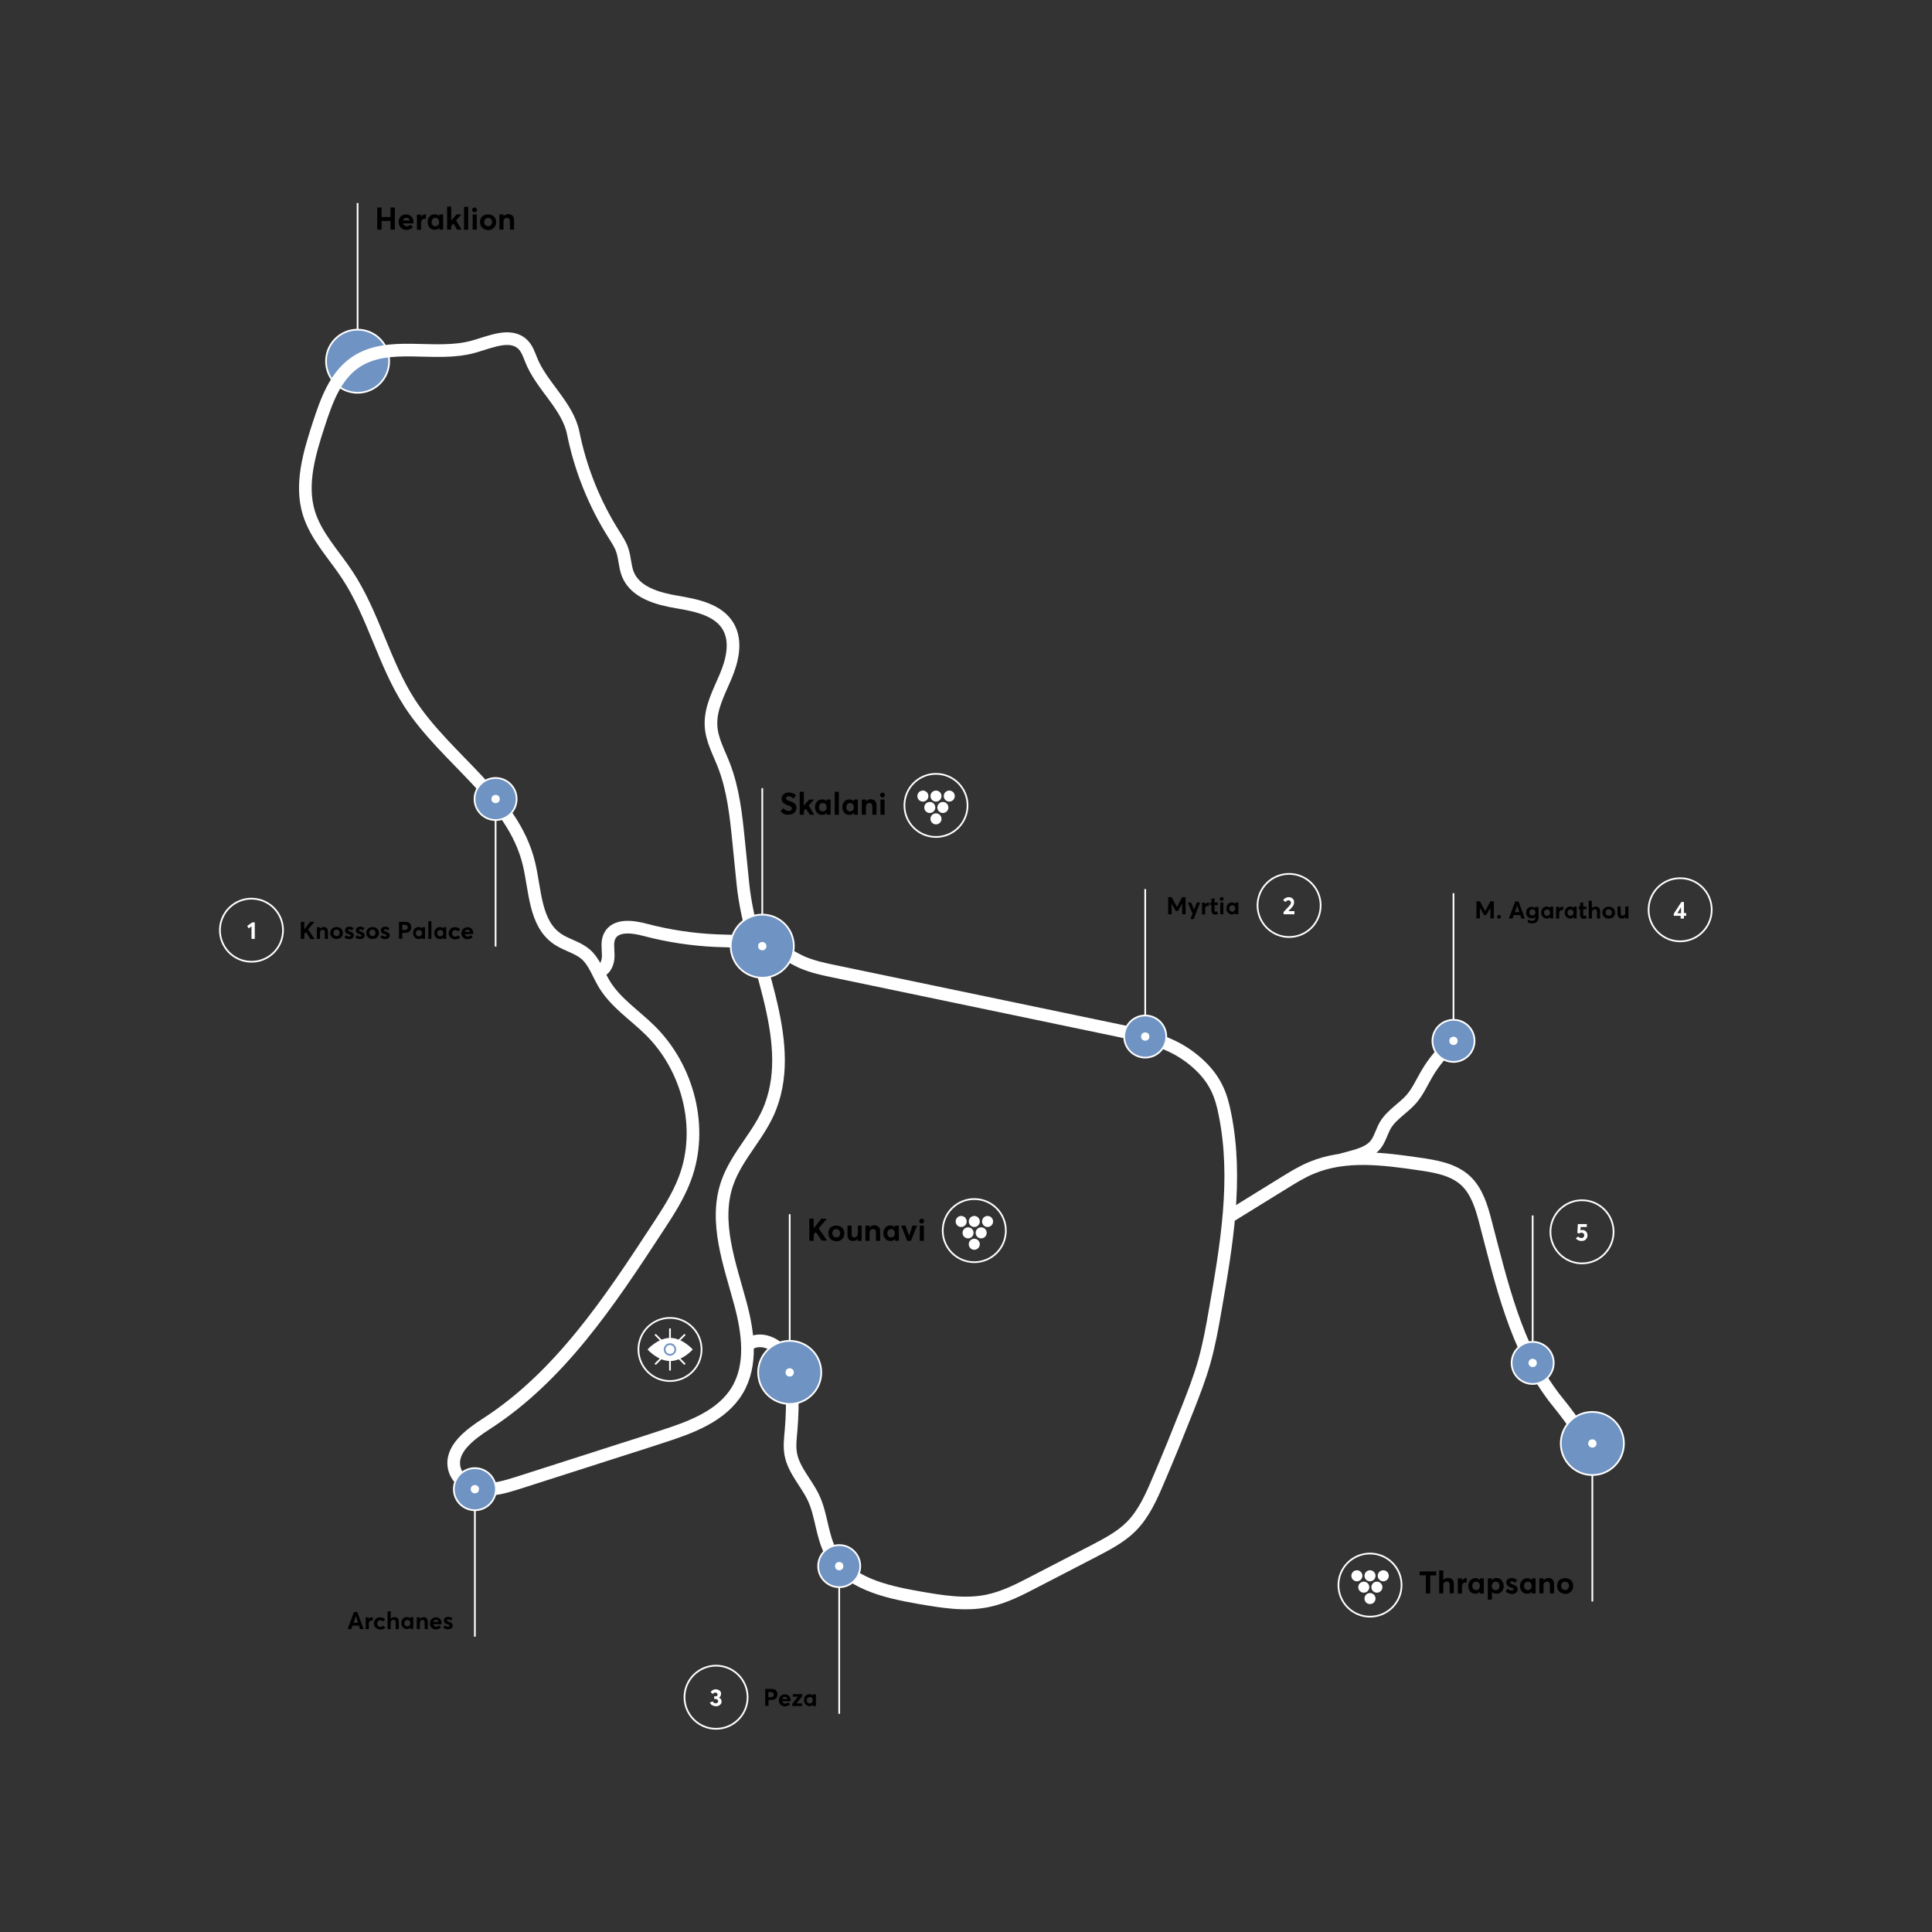 <?xml version="1.0" encoding="utf-8"?>
<!-- Generator: Adobe Illustrator 25.1.0, SVG Export Plug-In . SVG Version: 6.00 Build 0)  -->
<svg version="1.1" id="Layer_1" xmlns="http://www.w3.org/2000/svg" xmlns:xlink="http://www.w3.org/1999/xlink" x="0px" y="0px"
	 viewBox="0 0 1120 1120" style="enable-background:new 0 0 1120 1120;" xml:space="preserve">
<rect x="0" y="0" width="1120" height="1120" fill="#333333" stroke="none"/>
<style type="text/css">
	.st0{fill:#6F93C3;stroke:#FFFFFF;stroke-miterlimit:10;}
	.st1{fill:none;stroke:#FFFFFF;stroke-width:7.33;stroke-linecap:round;stroke-linejoin:round;stroke-miterlimit:10;}
	.st2{enable-background:new    ;}
	.st3{fill:#FFFFFF;}
	.st4{fill:none;stroke:#FFFFFF;stroke-miterlimit:10;}
	.st5{fill:none;stroke:#6F93C3;stroke-miterlimit:10;}
</style>
<g>
	<circle class="st0" cx="207.3" cy="209.4" r="18.3"/>
	<g>
		<path class="st1" d="M430.7,512.6c-0.8-8.3-1.7-16.5-2.5-24.8c-1.5-15-3.1-30.2-8.6-44.3c-2.9-7.5-7-14.7-7.4-22.7
			c-0.6-10,4.5-19.3,8.4-28.5c3.9-9.2,6.6-20.2,1.7-28.9c-5.6-9.9-18.5-12.5-29.8-14.4c-11.3-1.9-24.2-5.5-28.5-16.1
			c-1.8-4.5-1.7-9.5-3.3-14.1c-1.1-3.3-3.1-6.2-4.9-9.1c-11.3-17.9-19.3-37.9-23.5-58.7c-3.2-15.9-18.7-27.6-24.5-42.7
			c-1.2-3-2.3-6.2-4.6-8.5c-7.1-7.1-18.8-1.6-28.4,1.1c-22.6,6.5-49.7-4.1-69,9.3c-11.6,8-16.6,22.4-21,35.8
			c-5.4,16.6-10.8,34.5-5.8,51.2c4.1,13.5,14.4,24.1,22.2,35.9c15.3,23.1,21.3,51.3,36.3,74.5c21.2,32.7,59.9,55,69.1,92.9
			c3.8,15.7,3.3,34.9,16.7,43.9c5,3.4,11.3,4.7,16,8.6c5.2,4.4,7.4,11.4,10.9,17.3c6.5,10.9,17.7,18.1,26.7,27
			c22.1,21.8,31.1,56.7,20.2,85.8c-3.9,10.5-10.1,19.9-16.2,29.2c-27.6,42.2-56.4,85.6-98.8,113c-9.6,6.2-21.4,14.9-18.7,26
			c1.7,6.9,8.8,11.3,15.9,12c7,0.7,14-1.5,20.8-3.6c19.9-6.4,39.8-12.7,59.6-19.1c7.9-2.5,15.8-5,23.6-7.6c16.8-5.4,35-11.9,44.1-27
			c8.9-14.8,6.3-33.7,1.8-50.4c-6.2-23-15.4-47.3-7.6-69.8c5.6-16.1,19.1-28.3,25.1-44.3C461.9,601.4,435.1,555.6,430.7,512.6z"/>
		<path class="st1" d="M347.4,563c3.7-0.8,5.3-5.4,5.2-9.2c0-3.8-0.9-7.9,0.9-11.3c3.5-6.7,13.3-5.4,20.7-3.4
			c13.4,3.5,27.1,5.6,41,6.2c11.3,0.5,22.9,0,33.4,4.2c5.7,2.3,10.8,5.8,16.3,8.3c6,2.6,12.4,4,18.8,5.3
			c55.2,11.5,110.3,23,165.5,34.5c10.3,2.1,20.7,4.3,30.2,8.9c5.3,2.5,10.2,5.8,14.5,9.6c4.8,4.2,8.9,9.2,11.6,14.9
			c2.3,4.7,3.6,9.8,4.6,14.9c7.6,37.5,0.9,76.3-5.7,114c-1.7,9.8-3.5,19.7-6.2,29.3c-2.6,9.3-6.1,18.3-9.6,27.2
			c-5.5,13.9-11.1,27.8-17,41.5c-4.1,9.7-8.5,19.7-15.9,27.1c-6.1,6.1-13.9,10.1-21.5,14.1c-11.5,6-23.1,11.9-34.6,17.9
			c-8.6,4.5-17.4,9-26.9,11c-13.3,2.8-27,0.4-40.3-1.9c-19.3-3.4-41.1-8.4-50.5-25.6c-5.5-9.9-5.5-22-10.3-32.2
			c-4.1-8.7-11.5-16-13.2-25.4c-0.8-4.5-0.2-9.2,0.2-13.8c0.7-8.1,0.9-16.3,0.5-24.4c-0.4-7.2-1.3-14.9-5.7-20.7s-13.1-8.9-19.1-4.9
			"/>
		<path class="st1" d="M712.5,705.4c10.6-6.6,21.3-13.1,31.9-19.7c5.2-3.2,10.5-6.5,16.2-8.8c19.3-8,41.1-5.2,61.7-2.2
			c9.8,1.4,20.3,3.1,27.5,9.9c6.4,6.1,9.1,15.1,11.3,23.6c9.3,35.5,17.6,72.7,39.8,101.9c4,5.2,8.4,10.2,11.8,15.8
			c2.6,4.2,5,9.2,9.7,10.9"/>
		<path class="st1" d="M778.5,672.1c8.1-2.2,16.1-3.7,19.9-9.9c1.9-3.1,2.9-6.8,4.7-9.9c3.7-6.2,10.5-9.9,15.2-15.3
			c3.6-4.2,5.9-9.4,8.7-14.2c4.2-7.3,9.8-13.9,16.3-19.3"/>
	</g>
	<g>
		<g class="st2">
			<path d="M218.7,120.3h2.5v5.5h5.2v-5.5h2.5v12.8h-2.5v-5h-5.2v5h-2.5V120.3z"/>
			<path d="M239.8,129.5h-6.2c0.1,0.5,0.4,0.9,0.8,1.2s0.9,0.5,1.4,0.5c0.8,0,1.5-0.3,2.1-1l1.5,1.4c-0.4,0.5-0.9,0.9-1.6,1.2
				c-0.6,0.3-1.4,0.5-2.2,0.5c-0.9,0-1.6-0.2-2.3-0.6c-0.7-0.4-1.2-0.9-1.6-1.6s-0.6-1.5-0.6-2.4c0-0.7,0.1-1.3,0.3-1.8
				c0.2-0.6,0.5-1,0.9-1.4c0.4-0.4,0.8-0.7,1.4-0.9s1.1-0.3,1.7-0.3c0.8,0,1.6,0.2,2.3,0.6c0.7,0.4,1.2,0.9,1.5,1.6
				c0.4,0.7,0.5,1.4,0.5,2.3C239.8,129.1,239.8,129.3,239.8,129.5z M234.3,126.7c-0.3,0.3-0.6,0.6-0.7,1.1h3.9
				c-0.1-0.5-0.3-0.9-0.7-1.1c-0.3-0.3-0.7-0.4-1.2-0.4C235.1,126.3,234.7,126.4,234.3,126.7z"/>
			<path d="M246.9,124.2v2.6c-0.2,0-0.4,0-0.6,0c-0.7,0-1.3,0.2-1.6,0.6s-0.6,1-0.6,1.7v4.1h-2.4v-8.8h2.4v1.3h0
				c0.3-0.5,0.7-0.8,1.2-1.1c0.5-0.2,0.9-0.4,1.5-0.4C246.8,124.2,246.9,124.2,246.9,124.2z"/>
			<path d="M256.9,124.3v8.8h-2.2v-1.1h0c-0.6,0.8-1.5,1.2-2.6,1.2c-0.6,0-1.2-0.1-1.7-0.3s-1-0.5-1.3-0.9c-0.4-0.4-0.7-0.9-0.9-1.4
				c-0.2-0.6-0.3-1.2-0.3-1.9c0-0.7,0.1-1.3,0.3-1.8s0.5-1.1,0.9-1.5s0.8-0.7,1.3-0.9s1.1-0.3,1.6-0.3c1.1,0,1.9,0.4,2.6,1.1h0v-1
				H256.9z M254,130.5c0.4-0.4,0.6-1,0.6-1.7c0-0.7-0.2-1.3-0.6-1.8s-0.9-0.7-1.6-0.7c-0.6,0-1.2,0.2-1.6,0.7s-0.6,1-0.6,1.8
				c0,0.7,0.2,1.3,0.6,1.7s1,0.7,1.6,0.7C253,131.2,253.6,130.9,254,130.5z"/>
			<path d="M262.8,129.6l-1.2,1.4v2.1h-2.4v-13.3h2.4v8h0l3.1-3.5h2.8l-3.1,3.5l3.2,5.3h-2.6L262.8,129.6L262.8,129.6z"/>
			<path d="M269,119.9h2.4v13.3H269V119.9z"/>
			<path d="M274.4,122.9c-0.2-0.1-0.4-0.3-0.5-0.5c-0.1-0.2-0.2-0.5-0.2-0.7c0-0.4,0.1-0.7,0.4-1s0.6-0.4,1-0.4c0.4,0,0.7,0.1,1,0.4
				s0.4,0.6,0.4,1c0,0.4-0.1,0.7-0.4,1s-0.6,0.4-1,0.4C274.9,123.1,274.6,123,274.4,122.9z M274,124.3h2.4v8.8H274V124.3z"/>
			<path d="M281.4,133.1c-0.5-0.1-0.9-0.4-1.3-0.6s-0.7-0.6-1-1c-0.3-0.4-0.5-0.8-0.6-1.3s-0.2-1-0.2-1.5c0-0.7,0.1-1.3,0.3-1.8
				s0.5-1,0.9-1.4c0.4-0.4,0.9-0.7,1.5-0.9s1.2-0.3,1.9-0.3c0.7,0,1.3,0.1,1.9,0.3s1.1,0.5,1.5,0.9c0.4,0.4,0.7,0.9,1,1.4
				c0.2,0.6,0.3,1.2,0.3,1.9c0,0.9-0.2,1.7-0.6,2.4s-1,1.2-1.7,1.6c-0.7,0.4-1.5,0.6-2.4,0.6C282.5,133.3,281.9,133.2,281.4,133.1z
				 M284.6,130.5c0.4-0.5,0.7-1,0.7-1.7c0-0.7-0.2-1.3-0.7-1.8c-0.4-0.5-1-0.7-1.6-0.7c-0.7,0-1.2,0.2-1.7,0.7
				c-0.4,0.5-0.6,1-0.6,1.7c0,0.7,0.2,1.3,0.6,1.7c0.4,0.5,1,0.7,1.6,0.7C283.6,131.2,284.2,130.9,284.6,130.5z"/>
			<path d="M296.1,124.4c0.4,0.1,0.7,0.4,1,0.6s0.5,0.7,0.7,1.2s0.2,1.1,0.2,1.7v5.2h-2.4v-4.6c0-0.8-0.1-1.4-0.4-1.7
				s-0.7-0.5-1.3-0.5c-0.6,0-1.1,0.2-1.5,0.6s-0.5,1-0.5,1.8v4.4h-2.4v-8.8h2.4v1.1h0c0.4-0.4,0.8-0.7,1.3-1c0.5-0.2,1-0.3,1.6-0.3
				C295.3,124.2,295.7,124.3,296.1,124.4z"/>
		</g>
	</g>
	<g>
		<g class="st2">
			<path d="M454.7,471.9c-0.8-0.3-1.5-0.8-2.2-1.5l1.5-1.9c0.2,0.3,0.5,0.5,0.8,0.7s0.5,0.4,0.8,0.5s0.5,0.2,0.8,0.3
				s0.5,0.1,0.8,0.1c0.4,0,0.7-0.1,1-0.2s0.5-0.3,0.6-0.5s0.2-0.4,0.2-0.7c0-0.2,0-0.4-0.1-0.5s-0.1-0.3-0.2-0.4s-0.3-0.2-0.4-0.3
				c-0.2-0.1-0.4-0.2-0.6-0.3c-0.2-0.1-0.5-0.2-0.8-0.3c-0.3-0.1-0.6-0.2-0.8-0.3s-0.5-0.2-0.8-0.4c-0.3-0.1-0.5-0.3-0.7-0.4
				c-0.2-0.1-0.4-0.3-0.6-0.5c-0.2-0.2-0.4-0.4-0.5-0.6c-0.1-0.2-0.2-0.5-0.3-0.8c-0.1-0.3-0.1-0.6-0.1-0.9c0-0.7,0.2-1.3,0.5-1.8
				s0.9-1,1.5-1.3c0.6-0.3,1.3-0.5,2.1-0.5c1.5,0,3,0.5,4.3,1.6l-1.5,1.9c-1-0.8-2-1.3-2.8-1.3c-0.5,0-0.8,0.1-1.1,0.3
				s-0.4,0.5-0.4,0.9c0,0.2,0,0.3,0.1,0.4s0.1,0.2,0.2,0.3c0.1,0.1,0.2,0.2,0.4,0.3c0.2,0.1,0.4,0.2,0.6,0.3
				c0.2,0.1,0.5,0.2,0.8,0.3c1.1,0.4,1.8,0.7,2.1,0.9c0.8,0.4,1.3,1,1.6,1.6c0.2,0.4,0.2,0.9,0.2,1.4c0,0.5-0.1,1-0.3,1.5
				c-0.2,0.4-0.4,0.8-0.7,1.1c-0.3,0.3-0.6,0.5-1,0.8c-0.4,0.2-0.8,0.4-1.2,0.4c-0.4,0.1-0.8,0.1-1.3,0.1
				C456.3,472.5,455.5,472.3,454.7,471.9z"/>
			<path d="M467.2,468.8l-1.2,1.4v2.1h-2.4V459h2.4v8h0l3.1-3.5h2.8l-3.1,3.5l3.2,5.3h-2.6L467.2,468.8L467.2,468.8z"/>
			<path d="M481.5,463.5v8.8h-2.2v-1.1h0c-0.6,0.8-1.5,1.2-2.6,1.2c-0.6,0-1.2-0.1-1.7-0.3s-1-0.5-1.3-0.9c-0.4-0.4-0.7-0.9-0.9-1.4
				c-0.2-0.6-0.3-1.2-0.3-1.9c0-0.7,0.1-1.3,0.3-1.8s0.5-1.1,0.9-1.5s0.8-0.7,1.3-0.9s1.1-0.3,1.6-0.3c1.1,0,1.9,0.4,2.6,1.1h0v-1
				H481.5z M478.6,469.7c0.4-0.4,0.6-1,0.6-1.7c0-0.7-0.2-1.3-0.6-1.8s-0.9-0.7-1.6-0.7c-0.6,0-1.2,0.2-1.6,0.7s-0.6,1-0.6,1.8
				c0,0.7,0.2,1.3,0.6,1.7s1,0.7,1.6,0.7C477.6,470.3,478.1,470.1,478.6,469.7z"/>
			<path d="M483.9,459h2.4v13.3h-2.4V459z"/>
			<path d="M497.3,463.5v8.8h-2.2v-1.1h0c-0.6,0.8-1.5,1.2-2.6,1.2c-0.6,0-1.2-0.1-1.7-0.3s-1-0.5-1.3-0.9c-0.4-0.4-0.7-0.9-0.9-1.4
				c-0.2-0.6-0.3-1.2-0.3-1.9c0-0.7,0.1-1.3,0.3-1.8s0.5-1.1,0.9-1.5s0.8-0.7,1.3-0.9s1.1-0.3,1.6-0.3c1.1,0,1.9,0.4,2.6,1.1h0v-1
				H497.3z M494.4,469.7c0.4-0.4,0.6-1,0.6-1.7c0-0.7-0.2-1.3-0.6-1.8s-0.9-0.7-1.6-0.7c-0.6,0-1.2,0.2-1.6,0.7s-0.6,1-0.6,1.8
				c0,0.7,0.2,1.3,0.6,1.7s1,0.7,1.6,0.7C493.5,470.3,494,470.1,494.4,469.7z"/>
			<path d="M506.2,463.6c0.4,0.1,0.7,0.4,1,0.6s0.5,0.7,0.7,1.2s0.2,1.1,0.2,1.7v5.2h-2.4v-4.6c0-0.8-0.1-1.4-0.4-1.7
				s-0.7-0.5-1.3-0.5c-0.6,0-1.1,0.2-1.5,0.6s-0.5,1-0.5,1.8v4.4h-2.4v-8.8h2.4v1.1h0c0.4-0.4,0.8-0.7,1.3-1c0.5-0.2,1-0.3,1.6-0.3
				C505.3,463.4,505.8,463.4,506.2,463.6z"/>
			<path d="M510.9,462.1c-0.2-0.1-0.4-0.3-0.5-0.5c-0.1-0.2-0.2-0.5-0.2-0.7c0-0.4,0.1-0.7,0.4-1s0.6-0.4,1-0.4c0.4,0,0.7,0.1,1,0.4
				s0.4,0.6,0.4,1c0,0.4-0.1,0.7-0.4,1s-0.6,0.4-1,0.4C511.3,462.3,511.1,462.2,510.9,462.1z M510.4,463.5h2.4v8.8h-2.4V463.5z"/>
		</g>
	</g>
	<g>
		<g class="st2">
			<path d="M866,522.5v9.9h-2v-6.2h0l-2.4,4.3h-1.3l-2.4-4.3h0v6.2h-2v-9.9h2l3.1,5.7h0l3-5.7H866z"/>
			<path d="M868.2,532.3c-0.2-0.2-0.3-0.5-0.3-0.8s0.1-0.6,0.3-0.8c0.2-0.2,0.5-0.3,0.8-0.3c0.3,0,0.6,0.1,0.8,0.3
				c0.2,0.2,0.3,0.5,0.3,0.8s-0.1,0.6-0.3,0.8c-0.2,0.2-0.5,0.3-0.8,0.3C868.7,532.6,868.4,532.5,868.2,532.3z"/>
			<path d="M881.3,530.5h-3.8l-0.7,2h-2.1l3.7-9.9h1.9l3.7,9.9H882L881.3,530.5z M880.8,528.8l-1.3-3.9h0l-1.3,3.9H880.8z"/>
			<path d="M891.9,525.6v6c0,0.4,0,0.8-0.1,1.2c-0.1,0.4-0.2,0.7-0.4,1c-0.2,0.3-0.4,0.6-0.7,0.8s-0.6,0.4-1,0.5s-0.9,0.2-1.4,0.2
				c-1.1,0-2-0.2-2.8-0.7l0.4-1.5c0.4,0.2,0.7,0.4,1.1,0.5c0.4,0.1,0.7,0.2,1.1,0.2c0.6,0,1.1-0.1,1.4-0.4c0.3-0.3,0.5-0.6,0.5-1.1
				v-0.7h0c-0.5,0.5-1.2,0.8-2,0.8c-0.6,0-1.2-0.1-1.7-0.4c-0.5-0.3-0.9-0.7-1.2-1.2c-0.3-0.5-0.4-1.1-0.4-1.7
				c0-0.7,0.1-1.3,0.4-1.8c0.3-0.5,0.6-0.9,1.1-1.2c0.5-0.3,1-0.4,1.6-0.4c0.4,0,0.8,0.1,1.1,0.2c0.4,0.1,0.7,0.3,0.9,0.6h0v-0.7
				H891.9z M889.6,530.2c0.3-0.3,0.5-0.8,0.5-1.3s-0.2-0.9-0.5-1.3c-0.3-0.3-0.7-0.5-1.2-0.5c-0.5,0-0.9,0.2-1.3,0.5
				c-0.3,0.3-0.5,0.7-0.5,1.3c0,0.2,0,0.4,0.1,0.6c0.1,0.2,0.1,0.3,0.2,0.5c0.1,0.1,0.2,0.3,0.4,0.4s0.3,0.2,0.5,0.2
				c0.2,0.1,0.4,0.1,0.6,0.1C888.9,530.7,889.3,530.5,889.6,530.2z"/>
			<path d="M900.4,525.6v6.8h-1.7v-0.8h0c-0.5,0.6-1.2,0.9-2,0.9c-0.5,0-0.9-0.1-1.3-0.3s-0.8-0.4-1-0.7c-0.3-0.3-0.5-0.7-0.7-1.1
				c-0.2-0.4-0.2-0.9-0.2-1.4c0-0.5,0.1-1,0.2-1.4s0.4-0.8,0.7-1.1c0.3-0.3,0.6-0.6,1-0.7c0.4-0.2,0.8-0.3,1.3-0.3
				c0.8,0,1.5,0.3,2,0.9h0v-0.8H900.4z M898.1,530.4c0.3-0.3,0.5-0.8,0.5-1.3c0-0.5-0.2-1-0.5-1.4c-0.3-0.4-0.7-0.5-1.2-0.5
				c-0.5,0-0.9,0.2-1.3,0.5s-0.5,0.8-0.5,1.4c0,0.6,0.2,1,0.5,1.3c0.3,0.3,0.7,0.5,1.3,0.5C897.4,530.9,897.8,530.8,898.1,530.4z"/>
			<path d="M906.2,525.5v2c-0.2,0-0.3,0-0.5,0c-0.5,0-1,0.2-1.3,0.5s-0.5,0.8-0.5,1.3v3.2h-1.8v-6.8h1.8v1h0
				c0.3-0.4,0.6-0.6,0.9-0.8c0.4-0.2,0.7-0.3,1.1-0.3C906.1,525.5,906.2,525.5,906.2,525.5z"/>
			<path d="M914,525.6v6.8h-1.7v-0.8h0c-0.5,0.6-1.2,0.9-2,0.9c-0.5,0-0.9-0.1-1.3-0.3s-0.8-0.4-1-0.7c-0.3-0.3-0.5-0.7-0.7-1.1
				c-0.2-0.4-0.2-0.9-0.2-1.4c0-0.5,0.1-1,0.2-1.4s0.4-0.8,0.7-1.1c0.3-0.3,0.6-0.6,1-0.7c0.4-0.2,0.8-0.3,1.3-0.3
				c0.8,0,1.5,0.3,2,0.9h0v-0.8H914z M911.7,530.4c0.3-0.3,0.5-0.8,0.5-1.3c0-0.5-0.2-1-0.5-1.4c-0.3-0.4-0.7-0.5-1.2-0.5
				c-0.5,0-0.9,0.2-1.3,0.5s-0.5,0.8-0.5,1.4c0,0.6,0.2,1,0.5,1.3c0.3,0.3,0.7,0.5,1.3,0.5C911,530.9,911.4,530.8,911.7,530.4z"/>
			<path d="M916.5,532c-0.3-0.4-0.5-1-0.5-1.7v-3.2h-0.8v-1.5h0.8v-2.2l1.8-0.2v2.4h1.9v1.5h-1.9v2.9c0,0.3,0,0.5,0.1,0.7
				c0.1,0.1,0.2,0.2,0.5,0.2c0.3,0,0.6-0.1,0.9-0.2l0.5,1.5c-0.3,0.1-0.5,0.2-0.8,0.3c-0.3,0.1-0.6,0.1-1,0.1
				C917.3,532.6,916.8,532.4,916.5,532z"/>
			<path d="M926.1,525.7c0.3,0.1,0.6,0.3,0.8,0.5c0.2,0.2,0.4,0.5,0.5,0.9c0.1,0.4,0.2,0.8,0.2,1.3v4.1h-1.8v-3.7
				c0-0.6-0.1-1-0.3-1.3c-0.2-0.3-0.6-0.4-1-0.4c-0.5,0-0.9,0.2-1.2,0.5c-0.3,0.3-0.4,0.8-0.4,1.4v3.5H921v-10.3h1.8v4.3h0
				c0.3-0.3,0.6-0.5,1-0.7c0.4-0.2,0.8-0.2,1.2-0.2C925.4,525.5,925.8,525.6,926.1,525.7z"/>
			<path d="M931.4,532.4c-0.4-0.1-0.7-0.3-1-0.5s-0.5-0.5-0.8-0.7c-0.2-0.3-0.4-0.6-0.5-1c-0.1-0.4-0.2-0.7-0.2-1.1
				c0-0.5,0.1-1,0.3-1.4c0.2-0.4,0.4-0.8,0.7-1.1c0.3-0.3,0.7-0.6,1.2-0.7c0.5-0.2,1-0.3,1.5-0.3c0.5,0,1,0.1,1.5,0.3
				s0.8,0.4,1.2,0.7c0.3,0.3,0.6,0.7,0.7,1.1c0.2,0.4,0.3,0.9,0.3,1.4c0,0.7-0.2,1.3-0.5,1.8c-0.3,0.5-0.7,1-1.3,1.2
				c-0.6,0.3-1.2,0.4-1.9,0.4C932.2,532.6,931.8,532.5,931.4,532.4z M933.9,530.4c0.3-0.4,0.5-0.8,0.5-1.4c0-0.6-0.2-1-0.5-1.4
				c-0.3-0.4-0.8-0.5-1.3-0.5c-0.5,0-1,0.2-1.3,0.5c-0.3,0.4-0.5,0.8-0.5,1.4c0,0.5,0.2,1,0.5,1.3c0.3,0.4,0.8,0.5,1.3,0.5
				C933.1,530.9,933.5,530.8,933.9,530.4z"/>
			<path d="M944,525.6v6.8h-1.8v-0.8h0c-0.3,0.3-0.6,0.5-0.9,0.7c-0.3,0.2-0.7,0.2-1.1,0.2c-0.4,0-0.7-0.1-1-0.2
				c-0.3-0.1-0.6-0.3-0.8-0.5c-0.2-0.2-0.4-0.5-0.5-0.9c-0.1-0.4-0.2-0.8-0.2-1.3v-4.1h1.8v3.6c0,0.6,0.1,1,0.3,1.3
				c0.2,0.2,0.5,0.4,0.9,0.4c0.4,0,0.8-0.2,1.1-0.5c0.3-0.3,0.4-0.8,0.4-1.5v-3.3H944z"/>
		</g>
	</g>
	<g>
		<g class="st2">
			<path d="M177.4,540.3l-1,1.2v2.8h-2v-9.9h2v4.4h0l3.4-4.4h2.5l-3.7,4.4l3.8,5.6H180L177.4,540.3L177.4,540.3z"/>
			<path d="M188.6,537.5c0.3,0.1,0.6,0.3,0.8,0.5s0.4,0.5,0.5,0.9s0.2,0.8,0.2,1.3v4.1h-1.8v-3.6c0-0.6-0.1-1.1-0.3-1.3
				s-0.5-0.4-1-0.4c-0.5,0-0.9,0.2-1.1,0.5s-0.4,0.8-0.4,1.4v3.4h-1.8v-6.8h1.8v0.9h0c0.3-0.3,0.6-0.6,1-0.7
				c0.4-0.2,0.8-0.3,1.2-0.3C188,537.3,188.3,537.4,188.6,537.5z"/>
			<path d="M193.9,544.2c-0.4-0.1-0.7-0.3-1-0.5s-0.5-0.5-0.8-0.7c-0.2-0.3-0.4-0.6-0.5-1s-0.2-0.7-0.2-1.1c0-0.5,0.1-1,0.3-1.4
				s0.4-0.8,0.7-1.1c0.3-0.3,0.7-0.6,1.2-0.7s1-0.3,1.5-0.3c0.5,0,1,0.1,1.5,0.3s0.8,0.4,1.2,0.7c0.3,0.3,0.6,0.7,0.7,1.1
				c0.2,0.4,0.3,0.9,0.3,1.4c0,0.7-0.2,1.3-0.5,1.8s-0.7,1-1.3,1.2c-0.6,0.3-1.2,0.4-1.9,0.4C194.7,544.4,194.3,544.4,193.9,544.2z
				 M196.4,542.2c0.3-0.4,0.5-0.8,0.5-1.4c0-0.6-0.2-1-0.5-1.4c-0.3-0.4-0.8-0.5-1.3-0.5c-0.5,0-1,0.2-1.3,0.5
				c-0.3,0.4-0.5,0.8-0.5,1.4c0,0.5,0.2,1,0.5,1.3c0.3,0.4,0.8,0.5,1.3,0.5C195.6,542.8,196.1,542.6,196.4,542.2z"/>
			<path d="M199.7,543.4l0.9-1.3c0.6,0.5,1.2,0.8,1.9,0.8c0.3,0,0.5-0.1,0.6-0.2s0.2-0.2,0.2-0.4c0-0.1,0-0.2-0.1-0.3
				c-0.1-0.1-0.2-0.2-0.4-0.2s-0.4-0.2-0.7-0.3c-0.2-0.1-0.4-0.1-0.6-0.2s-0.3-0.1-0.5-0.2c-0.2-0.1-0.3-0.2-0.4-0.3
				s-0.2-0.2-0.3-0.4s-0.2-0.3-0.2-0.5s-0.1-0.4-0.1-0.6c0-0.4,0.1-0.8,0.3-1.1c0.2-0.3,0.5-0.6,0.9-0.7s0.8-0.3,1.3-0.3
				c0.5,0,0.9,0.1,1.3,0.2s0.8,0.4,1.2,0.7l-0.9,1.3c-0.3-0.2-0.5-0.4-0.8-0.5c-0.3-0.1-0.6-0.2-0.8-0.2c-0.2,0-0.3,0-0.5,0.1
				c-0.1,0.1-0.2,0.2-0.2,0.4c0,0.1,0.1,0.3,0.2,0.4s0.4,0.2,0.8,0.4c0.8,0.3,1.3,0.5,1.5,0.7c0.4,0.3,0.7,0.6,0.8,1.1
				c0,0.1,0,0.3,0,0.5c0,0.6-0.2,1.1-0.7,1.5s-1.1,0.6-2,0.6C201.4,544.4,200.4,544.1,199.7,543.4z"/>
			<path d="M206,543.4l0.9-1.3c0.6,0.5,1.2,0.8,1.9,0.8c0.3,0,0.5-0.1,0.6-0.2s0.2-0.2,0.2-0.4c0-0.1,0-0.2-0.1-0.3
				c-0.1-0.1-0.2-0.2-0.4-0.2s-0.4-0.2-0.7-0.3c-0.2-0.1-0.4-0.1-0.6-0.2s-0.3-0.1-0.5-0.2c-0.2-0.1-0.3-0.2-0.4-0.3
				s-0.2-0.2-0.3-0.4s-0.2-0.3-0.2-0.5s-0.1-0.4-0.1-0.6c0-0.4,0.1-0.8,0.3-1.1c0.2-0.3,0.5-0.6,0.9-0.7s0.8-0.3,1.3-0.3
				c0.5,0,0.9,0.1,1.3,0.2s0.8,0.4,1.2,0.7l-0.9,1.3c-0.3-0.2-0.5-0.4-0.8-0.5c-0.3-0.1-0.6-0.2-0.8-0.2c-0.2,0-0.3,0-0.5,0.1
				c-0.1,0.1-0.2,0.2-0.2,0.4c0,0.1,0.1,0.3,0.2,0.4s0.4,0.2,0.8,0.4c0.8,0.3,1.3,0.5,1.5,0.7c0.4,0.3,0.7,0.6,0.8,1.1
				c0,0.1,0,0.3,0,0.5c0,0.6-0.2,1.1-0.7,1.5s-1.1,0.6-2,0.6C207.6,544.4,206.7,544.1,206,543.4z"/>
			<path d="M214.8,544.2c-0.4-0.1-0.7-0.3-1-0.5s-0.5-0.5-0.8-0.7c-0.2-0.3-0.4-0.6-0.5-1s-0.2-0.7-0.2-1.1c0-0.5,0.1-1,0.3-1.4
				s0.4-0.8,0.7-1.1c0.3-0.3,0.7-0.6,1.2-0.7s1-0.3,1.5-0.3c0.5,0,1,0.1,1.5,0.3s0.8,0.4,1.2,0.7c0.3,0.3,0.6,0.7,0.7,1.1
				c0.2,0.4,0.3,0.9,0.3,1.4c0,0.7-0.2,1.3-0.5,1.8s-0.7,1-1.3,1.2c-0.6,0.3-1.2,0.4-1.9,0.4C215.6,544.4,215.2,544.4,214.8,544.2z
				 M217.2,542.2c0.3-0.4,0.5-0.8,0.5-1.4c0-0.6-0.2-1-0.5-1.4c-0.3-0.4-0.8-0.5-1.3-0.5c-0.5,0-1,0.2-1.3,0.5
				c-0.3,0.4-0.5,0.8-0.5,1.4c0,0.5,0.2,1,0.5,1.3c0.3,0.4,0.8,0.5,1.3,0.5C216.5,542.8,216.9,542.6,217.2,542.2z"/>
			<path d="M220.5,543.4l0.9-1.3c0.6,0.5,1.2,0.8,1.9,0.8c0.3,0,0.5-0.1,0.6-0.2s0.2-0.2,0.2-0.4c0-0.1,0-0.2-0.1-0.3
				c-0.1-0.1-0.2-0.2-0.4-0.2s-0.4-0.2-0.7-0.3c-0.2-0.1-0.4-0.1-0.6-0.2s-0.3-0.1-0.5-0.2c-0.2-0.1-0.3-0.2-0.4-0.3
				s-0.2-0.2-0.3-0.4s-0.2-0.3-0.2-0.5s-0.1-0.4-0.1-0.6c0-0.4,0.1-0.8,0.3-1.1c0.2-0.3,0.5-0.6,0.9-0.7s0.8-0.3,1.3-0.3
				c0.5,0,0.9,0.1,1.3,0.2s0.8,0.4,1.2,0.7l-0.9,1.3c-0.3-0.2-0.5-0.4-0.8-0.5c-0.3-0.1-0.6-0.2-0.8-0.2c-0.2,0-0.3,0-0.5,0.1
				c-0.1,0.1-0.2,0.2-0.2,0.4c0,0.1,0.1,0.3,0.2,0.4s0.4,0.2,0.8,0.4c0.8,0.3,1.3,0.5,1.5,0.7c0.4,0.3,0.7,0.6,0.8,1.1
				c0,0.1,0,0.3,0,0.5c0,0.6-0.2,1.1-0.7,1.5s-1.1,0.6-2,0.6C222.2,544.4,221.3,544.1,220.5,543.4z"/>
			<path d="M231.2,534.4h3.7c0.6,0,1.1,0.1,1.6,0.2s0.8,0.4,1.1,0.7s0.5,0.6,0.6,1s0.2,0.8,0.2,1.3c0,0.5-0.1,1-0.3,1.4
				s-0.4,0.7-0.7,1s-0.7,0.5-1.1,0.6s-0.9,0.2-1.5,0.2h-1.6v3.4h-1.9V534.4z M234.5,539.1c0.6,0,1.1-0.1,1.4-0.4s0.5-0.6,0.5-1.1
				s-0.2-0.8-0.5-1.1s-0.7-0.4-1.3-0.4h-1.4v3H234.5z"/>
			<path d="M246.4,537.5v6.8h-1.7v-0.8h0c-0.5,0.6-1.2,0.9-2,0.9c-0.5,0-0.9-0.1-1.3-0.3s-0.7-0.4-1-0.7c-0.3-0.3-0.5-0.7-0.7-1.1
				c-0.2-0.4-0.2-0.9-0.2-1.4c0-0.5,0.1-1,0.2-1.4s0.4-0.8,0.7-1.1s0.6-0.6,1-0.7s0.8-0.3,1.3-0.3c0.8,0,1.5,0.3,2,0.9h0v-0.8H246.4
				z M244.1,542.3c0.3-0.3,0.5-0.8,0.5-1.3c0-0.5-0.2-1-0.5-1.4s-0.7-0.5-1.2-0.5c-0.5,0-0.9,0.2-1.3,0.5s-0.5,0.8-0.5,1.4
				c0,0.6,0.2,1,0.5,1.3s0.7,0.5,1.3,0.5C243.4,542.8,243.8,542.6,244.1,542.3z"/>
			<path d="M248.3,534h1.8v10.3h-1.8V534z"/>
			<path d="M258.7,537.5v6.8H257v-0.8h0c-0.5,0.6-1.2,0.9-2,0.9c-0.5,0-0.9-0.1-1.3-0.3s-0.7-0.4-1-0.7c-0.3-0.3-0.5-0.7-0.7-1.1
				c-0.2-0.4-0.2-0.9-0.2-1.4c0-0.5,0.1-1,0.2-1.4s0.4-0.8,0.7-1.1s0.6-0.6,1-0.7s0.8-0.3,1.3-0.3c0.8,0,1.5,0.3,2,0.9h0v-0.8H258.7
				z M256.5,542.3c0.3-0.3,0.5-0.8,0.5-1.3c0-0.5-0.2-1-0.5-1.4s-0.7-0.5-1.2-0.5c-0.5,0-0.9,0.2-1.3,0.5s-0.5,0.8-0.5,1.4
				c0,0.6,0.2,1,0.5,1.3s0.7,0.5,1.3,0.5C255.7,542.8,256.2,542.6,256.5,542.3z"/>
			<path d="M261.9,544c-0.5-0.3-1-0.7-1.3-1.2s-0.5-1.2-0.5-1.8c0-0.7,0.2-1.3,0.5-1.8s0.7-1,1.3-1.3s1.2-0.4,1.9-0.4
				c0.6,0,1.1,0.1,1.6,0.3c0.5,0.2,0.9,0.5,1.3,1l-1.2,1.1c-0.4-0.5-1-0.7-1.6-0.7c-0.3,0-0.5,0-0.7,0.1c-0.2,0.1-0.4,0.2-0.6,0.4
				s-0.3,0.4-0.4,0.6s-0.1,0.5-0.1,0.8c0,0.6,0.2,1,0.5,1.4s0.8,0.5,1.3,0.5c0.3,0,0.6-0.1,0.9-0.2c0.3-0.1,0.5-0.3,0.7-0.5l1.3,1.1
				c-0.3,0.4-0.7,0.7-1.3,0.9s-1.1,0.3-1.8,0.3C263,544.4,262.4,544.3,261.9,544z"/>
			<path d="M274.3,541.5h-4.8c0.1,0.4,0.3,0.7,0.6,1s0.7,0.4,1.1,0.4c0.7,0,1.2-0.3,1.6-0.8l1.2,1.1c-0.3,0.4-0.7,0.7-1.2,0.9
				c-0.5,0.2-1.1,0.4-1.7,0.4c-0.7,0-1.3-0.1-1.8-0.4c-0.5-0.3-1-0.7-1.3-1.2s-0.5-1.2-0.5-1.9c0-0.5,0.1-1,0.3-1.4
				c0.2-0.4,0.4-0.8,0.7-1.1c0.3-0.3,0.7-0.5,1.1-0.7s0.9-0.3,1.3-0.3c0.7,0,1.2,0.1,1.8,0.4c0.5,0.3,0.9,0.7,1.2,1.2
				c0.3,0.5,0.4,1.1,0.4,1.8C274.3,541.1,274.3,541.4,274.3,541.5z M270.1,539.3c-0.3,0.2-0.5,0.5-0.6,0.9h3
				c-0.1-0.4-0.3-0.7-0.5-0.9c-0.3-0.2-0.6-0.3-1-0.3C270.7,539,270.3,539.1,270.1,539.3z"/>
		</g>
	</g>
	<circle class="st3" cx="207.3" cy="209.4" r="2.4"/>
	<circle class="st0" cx="441.9" cy="548.5" r="18.3"/>
	<circle class="st3" cx="441.9" cy="548.5" r="2.4"/>
	<circle class="st0" cx="287.3" cy="463.2" r="12.2"/>
	<circle class="st3" cx="287.3" cy="463.2" r="2.4"/>
	<line class="st4" x1="207.3" y1="117.7" x2="207.3" y2="191"/>
	<line class="st4" x1="441.9" y1="456.9" x2="441.9" y2="530.2"/>
	<g>
		<g class="st2">
			<path d="M472.9,714.2l-1.2,1.5v3.6h-2.5v-12.8h2.5v5.6h0l4.4-5.6h3.2l-4.7,5.6l4.9,7.1h-3.1L472.9,714.2L472.9,714.2z"/>
			<path d="M483.3,719.3c-0.5-0.1-0.9-0.4-1.3-0.6s-0.7-0.6-1-1c-0.3-0.4-0.5-0.8-0.6-1.3s-0.2-1-0.2-1.5c0-0.7,0.1-1.3,0.3-1.8
				s0.5-1,0.9-1.4c0.4-0.4,0.9-0.7,1.5-0.9s1.2-0.3,1.9-0.3c0.7,0,1.3,0.1,1.9,0.3s1.1,0.5,1.5,0.9c0.4,0.4,0.7,0.9,1,1.4
				c0.2,0.6,0.3,1.2,0.3,1.9c0,0.9-0.2,1.7-0.6,2.4s-1,1.2-1.7,1.6c-0.7,0.4-1.5,0.6-2.4,0.6C484.3,719.5,483.8,719.4,483.3,719.3z
				 M486.4,716.7c0.4-0.5,0.7-1,0.7-1.7c0-0.7-0.2-1.3-0.7-1.8c-0.4-0.5-1-0.7-1.6-0.7c-0.7,0-1.2,0.2-1.7,0.7
				c-0.4,0.5-0.6,1-0.6,1.7c0,0.7,0.2,1.3,0.6,1.7c0.4,0.5,1,0.7,1.6,0.7C485.5,717.4,486,717.1,486.4,716.7z"/>
			<path d="M499.5,710.5v8.8h-2.4v-1.1h0c-0.3,0.4-0.7,0.7-1.2,0.9c-0.4,0.2-0.9,0.3-1.4,0.3c-0.5,0-0.9-0.1-1.3-0.2
				c-0.4-0.1-0.7-0.3-1-0.6s-0.5-0.7-0.7-1.1s-0.2-1-0.2-1.7v-5.3h2.4v4.7c0,0.8,0.1,1.3,0.4,1.7c0.2,0.3,0.6,0.5,1.2,0.5
				c0.6,0,1-0.2,1.4-0.7s0.6-1.1,0.6-1.9v-4.3H499.5z"/>
			<path d="M508.3,710.6c0.4,0.1,0.7,0.4,1,0.6s0.5,0.7,0.7,1.2s0.2,1.1,0.2,1.7v5.2h-2.4v-4.6c0-0.8-0.1-1.4-0.4-1.7
				s-0.7-0.5-1.3-0.5c-0.6,0-1.1,0.2-1.5,0.6s-0.5,1-0.5,1.8v4.4h-2.4v-8.8h2.4v1.1h0c0.4-0.4,0.8-0.7,1.3-1c0.5-0.2,1-0.3,1.6-0.3
				C507.5,710.4,507.9,710.5,508.3,710.6z"/>
			<path d="M521.1,710.5v8.8h-2.2v-1.1h0c-0.6,0.8-1.5,1.2-2.6,1.2c-0.6,0-1.2-0.1-1.7-0.3s-1-0.5-1.3-0.9c-0.4-0.4-0.7-0.9-0.9-1.4
				c-0.2-0.6-0.3-1.2-0.3-1.9c0-0.7,0.1-1.3,0.3-1.8s0.5-1.1,0.9-1.5s0.8-0.7,1.3-0.9s1.1-0.3,1.6-0.3c1.1,0,1.9,0.4,2.6,1.1h0v-1
				H521.1z M518.2,716.7c0.4-0.4,0.6-1,0.6-1.7c0-0.7-0.2-1.3-0.6-1.8s-0.9-0.7-1.6-0.7c-0.6,0-1.2,0.2-1.6,0.7s-0.6,1-0.6,1.8
				c0,0.7,0.2,1.3,0.6,1.7s1,0.7,1.6,0.7C517.2,717.4,517.7,717.1,518.2,716.7z"/>
			<path d="M531.6,710.5l-3.5,8.8h-2.2l-3.5-8.8h2.5l2.1,5.9h0l2-5.9H531.6z"/>
			<path d="M533.6,709.1c-0.2-0.1-0.4-0.3-0.5-0.5c-0.1-0.2-0.2-0.5-0.2-0.7c0-0.4,0.1-0.7,0.4-1s0.6-0.4,1-0.4c0.4,0,0.7,0.1,1,0.4
				s0.4,0.6,0.4,1c0,0.4-0.1,0.7-0.4,1s-0.6,0.4-1,0.4C534.1,709.3,533.9,709.2,533.6,709.1z M533.2,710.5h2.4v8.8h-2.4V710.5z"/>
		</g>
	</g>
	<circle class="st0" cx="457.8" cy="795.6" r="18.3"/>
	<circle class="st3" cx="457.8" cy="795.6" r="2.4"/>
	<line class="st4" x1="457.8" y1="703.9" x2="457.8" y2="777.2"/>
	<line class="st4" x1="287.3" y1="475.4" x2="287.3" y2="548.7"/>
	<g>
		<g class="st2">
			<path d="M443.5,979.1h3.7c0.6,0,1.1,0.1,1.6,0.2s0.8,0.4,1.1,0.7s0.5,0.6,0.6,1s0.2,0.8,0.2,1.3c0,0.5-0.1,1-0.3,1.4
				s-0.4,0.7-0.7,1s-0.7,0.5-1.1,0.6s-0.9,0.2-1.5,0.2h-1.6v3.4h-1.9V979.1z M446.7,983.9c0.6,0,1.1-0.1,1.4-0.4s0.5-0.6,0.5-1.1
				s-0.2-0.8-0.5-1.1s-0.7-0.4-1.3-0.4h-1.4v3H446.7z"/>
			<path d="M458.3,986.2h-4.8c0.1,0.4,0.3,0.7,0.6,1s0.7,0.4,1.1,0.4c0.7,0,1.2-0.3,1.6-0.8l1.2,1.1c-0.3,0.4-0.7,0.7-1.2,0.9
				c-0.5,0.2-1.1,0.4-1.7,0.4c-0.7,0-1.3-0.1-1.8-0.4c-0.5-0.3-1-0.7-1.3-1.2s-0.5-1.2-0.5-1.9c0-0.5,0.1-1,0.3-1.4
				c0.2-0.4,0.4-0.8,0.7-1.1c0.3-0.3,0.7-0.5,1.1-0.7s0.9-0.3,1.3-0.3c0.7,0,1.2,0.1,1.8,0.4c0.5,0.3,0.9,0.7,1.2,1.2
				c0.3,0.5,0.4,1.1,0.4,1.8C458.3,985.9,458.3,986.1,458.3,986.2z M454.1,984c-0.3,0.2-0.5,0.5-0.6,0.9h3c-0.1-0.4-0.3-0.7-0.5-0.9
				c-0.3-0.2-0.6-0.3-1-0.3C454.7,983.7,454.3,983.8,454.1,984z"/>
			<path d="M461.7,987.5L461.7,987.5l3.3,0v1.5h-5.7v-1.3l3.3-4.1v0h-3v-1.5h5.5v1.2L461.7,987.5z"/>
			<path d="M473,982.2v6.8h-1.7v-0.8h0c-0.5,0.6-1.2,0.9-2,0.9c-0.5,0-0.9-0.1-1.3-0.3s-0.7-0.4-1-0.7c-0.3-0.3-0.5-0.7-0.7-1.1
				c-0.2-0.4-0.2-0.9-0.2-1.4c0-0.5,0.1-1,0.2-1.4s0.4-0.8,0.7-1.1s0.6-0.6,1-0.7s0.8-0.3,1.3-0.3c0.8,0,1.5,0.3,2,0.9h0v-0.8H473z
				 M470.7,987c0.3-0.3,0.5-0.8,0.5-1.3c0-0.5-0.2-1-0.5-1.4s-0.7-0.5-1.2-0.5c-0.5,0-0.9,0.2-1.3,0.5s-0.5,0.8-0.5,1.4
				c0,0.6,0.2,1,0.5,1.3s0.7,0.5,1.3,0.5C470,987.5,470.4,987.4,470.7,987z"/>
		</g>
	</g>
	<circle class="st0" cx="486.5" cy="907.9" r="12.2"/>
	<circle class="st3" cx="486.5" cy="907.9" r="2.4"/>
	<line class="st4" x1="486.5" y1="920.2" x2="486.5" y2="993.5"/>
	<g>
		<g class="st2">
			<path d="M208.1,942.4h-3.8l-0.7,2h-2.1l3.7-9.9h1.9l3.7,9.9h-2.1L208.1,942.4z M207.6,940.7l-1.3-3.9h0l-1.3,3.9H207.6z"/>
			<path d="M216.1,937.4v2c-0.2,0-0.3,0-0.5,0c-0.5,0-1,0.2-1.3,0.5s-0.5,0.8-0.5,1.3v3.2H212v-6.8h1.8v1h0c0.3-0.4,0.6-0.6,0.9-0.8
				c0.4-0.2,0.7-0.3,1.1-0.3C216,937.4,216.1,937.4,216.1,937.4z"/>
			<path d="M218.5,944.1c-0.5-0.3-1-0.7-1.3-1.2s-0.5-1.2-0.5-1.8c0-0.7,0.2-1.3,0.5-1.8s0.7-1,1.3-1.3s1.2-0.4,1.9-0.4
				c0.6,0,1.1,0.1,1.6,0.3c0.5,0.2,0.9,0.5,1.3,1l-1.2,1.1c-0.4-0.5-1-0.7-1.6-0.7c-0.3,0-0.5,0-0.7,0.1c-0.2,0.1-0.4,0.2-0.6,0.4
				s-0.3,0.4-0.4,0.6s-0.1,0.5-0.1,0.8c0,0.6,0.2,1,0.5,1.4s0.8,0.5,1.3,0.5c0.3,0,0.6-0.1,0.9-0.2c0.3-0.1,0.5-0.3,0.7-0.5l1.3,1.1
				c-0.3,0.4-0.7,0.7-1.3,0.9s-1.1,0.3-1.8,0.3C219.6,944.5,219,944.3,218.5,944.1z"/>
			<path d="M229.7,937.6c0.3,0.1,0.6,0.3,0.8,0.5s0.4,0.5,0.5,0.9c0.1,0.4,0.2,0.8,0.2,1.3v4.1h-1.8v-3.7c0-0.6-0.1-1-0.3-1.3
				s-0.6-0.4-1-0.4c-0.5,0-0.9,0.2-1.2,0.5c-0.3,0.3-0.4,0.8-0.4,1.4v3.5h-1.8v-10.3h1.8v4.3h0c0.3-0.3,0.6-0.5,1-0.7
				s0.8-0.2,1.2-0.2C229,937.4,229.4,937.5,229.7,937.6z"/>
			<path d="M239.6,937.5v6.8h-1.7v-0.8h0c-0.5,0.6-1.2,0.9-2,0.9c-0.5,0-0.9-0.1-1.3-0.3s-0.7-0.4-1-0.7c-0.3-0.3-0.5-0.7-0.7-1.1
				c-0.2-0.4-0.2-0.9-0.2-1.4c0-0.5,0.1-1,0.2-1.4s0.4-0.8,0.7-1.1s0.6-0.6,1-0.7s0.8-0.3,1.3-0.3c0.8,0,1.5,0.3,2,0.9h0v-0.8H239.6
				z M237.4,942.3c0.3-0.3,0.5-0.8,0.5-1.3c0-0.5-0.2-1-0.5-1.4s-0.7-0.5-1.2-0.5c-0.5,0-0.9,0.2-1.3,0.5s-0.5,0.8-0.5,1.4
				c0,0.6,0.2,1,0.5,1.3s0.7,0.5,1.3,0.5C236.6,942.9,237,942.7,237.4,942.3z"/>
			<path d="M246.5,937.6c0.3,0.1,0.6,0.3,0.8,0.5s0.4,0.5,0.5,0.9s0.2,0.8,0.2,1.3v4.1h-1.8v-3.6c0-0.6-0.1-1.1-0.3-1.3
				s-0.5-0.4-1-0.4c-0.5,0-0.9,0.2-1.1,0.5s-0.4,0.8-0.4,1.4v3.4h-1.8v-6.8h1.8v0.9h0c0.3-0.3,0.6-0.6,1-0.7
				c0.4-0.2,0.8-0.3,1.2-0.3C245.8,937.4,246.2,937.5,246.5,937.6z"/>
			<path d="M256,941.6h-4.8c0.1,0.4,0.3,0.7,0.6,1s0.7,0.4,1.1,0.4c0.7,0,1.2-0.3,1.6-0.8l1.2,1.1c-0.3,0.4-0.7,0.7-1.2,0.9
				c-0.5,0.2-1.1,0.4-1.7,0.4c-0.7,0-1.3-0.1-1.8-0.4c-0.5-0.3-1-0.7-1.3-1.2s-0.5-1.2-0.5-1.9c0-0.5,0.1-1,0.3-1.4
				c0.2-0.4,0.4-0.8,0.7-1.1c0.3-0.3,0.7-0.5,1.1-0.7s0.9-0.3,1.3-0.3c0.7,0,1.2,0.1,1.8,0.4c0.5,0.3,0.9,0.7,1.2,1.2
				c0.3,0.5,0.4,1.1,0.4,1.8C256.1,941.2,256.1,941.4,256,941.6z M251.8,939.3c-0.3,0.2-0.5,0.5-0.6,0.9h3c-0.1-0.4-0.3-0.7-0.5-0.9
				c-0.3-0.2-0.6-0.3-1-0.3C252.4,939,252.1,939.1,251.8,939.3z"/>
			<path d="M257,943.5l0.9-1.3c0.6,0.5,1.2,0.8,1.9,0.8c0.3,0,0.5-0.1,0.6-0.2s0.2-0.2,0.2-0.4c0-0.1,0-0.2-0.1-0.3
				c-0.1-0.1-0.2-0.2-0.4-0.2s-0.4-0.2-0.7-0.3c-0.2-0.1-0.4-0.1-0.6-0.2s-0.3-0.1-0.5-0.2c-0.2-0.1-0.3-0.2-0.4-0.3
				s-0.2-0.2-0.3-0.4s-0.2-0.3-0.2-0.5s-0.1-0.4-0.1-0.6c0-0.4,0.1-0.8,0.3-1.1c0.2-0.3,0.5-0.6,0.9-0.7s0.8-0.3,1.3-0.3
				c0.5,0,0.9,0.1,1.3,0.2s0.8,0.4,1.2,0.7l-0.9,1.3c-0.3-0.2-0.5-0.4-0.8-0.5c-0.3-0.1-0.6-0.2-0.8-0.2c-0.2,0-0.3,0-0.5,0.1
				c-0.1,0.1-0.2,0.2-0.2,0.4c0,0.1,0.1,0.3,0.2,0.4s0.4,0.2,0.8,0.4c0.8,0.3,1.3,0.5,1.5,0.7c0.4,0.3,0.7,0.6,0.8,1.1
				c0,0.1,0,0.3,0,0.5c0,0.6-0.2,1.1-0.7,1.5s-1.1,0.6-2,0.6C258.7,944.5,257.7,944.2,257,943.5z"/>
		</g>
	</g>
	<circle class="st0" cx="275.3" cy="863.3" r="12.2"/>
	<circle class="st3" cx="275.3" cy="863.3" r="2.4"/>
	<line class="st4" x1="275.3" y1="875.5" x2="275.3" y2="948.8"/>
	<circle class="st0" cx="842.6" cy="603.4" r="12.2"/>
	<circle class="st3" cx="842.6" cy="603.4" r="2.4"/>
	<line class="st4" x1="842.6" y1="591.1" x2="842.6" y2="517.8"/>
	<g>
		<g class="st2">
			<path d="M687.3,520.1v9.9h-2v-6.2h0l-2.4,4.3h-1.3l-2.4-4.3h0v6.2h-2v-9.9h2l3.1,5.7h0l3-5.7H687.3z"/>
			<path d="M695.7,523.2l-3.7,9.6h-1.9l1.2-3.2l-2.7-6.4h1.9l1.7,4.2h0l1.6-4.2H695.7z"/>
			<path d="M700.9,523.1v2c-0.2,0-0.3,0-0.5,0c-0.5,0-1,0.2-1.3,0.5s-0.5,0.8-0.5,1.3v3.2h-1.8v-6.8h1.8v1h0
				c0.3-0.4,0.6-0.6,0.9-0.8c0.4-0.2,0.7-0.3,1.1-0.3C700.8,523.1,700.9,523.1,700.9,523.1z"/>
			<path d="M702.8,529.6c-0.3-0.4-0.5-1-0.5-1.7v-3.2h-0.8v-1.5h0.8V521l1.8-0.2v2.4h1.9v1.5h-1.9v2.9c0,0.3,0,0.5,0.1,0.7
				c0.1,0.1,0.2,0.2,0.5,0.2c0.3,0,0.6-0.1,0.9-0.2l0.5,1.5c-0.3,0.1-0.5,0.2-0.8,0.3c-0.3,0.1-0.6,0.1-1,0.1
				C703.6,530.1,703.1,530,702.8,529.6z"/>
			<path d="M707.7,522.1c-0.2-0.1-0.3-0.2-0.4-0.4c-0.1-0.2-0.2-0.4-0.2-0.6c0-0.3,0.1-0.6,0.3-0.8c0.2-0.2,0.5-0.3,0.8-0.3
				c0.3,0,0.6,0.1,0.8,0.3c0.2,0.2,0.3,0.5,0.3,0.8c0,0.3-0.1,0.6-0.3,0.8c-0.2,0.2-0.5,0.3-0.8,0.3
				C708.1,522.2,707.9,522.2,707.7,522.1z M707.4,523.2h1.8v6.8h-1.8V523.2z"/>
			<path d="M717.9,523.2v6.8h-1.7v-0.8h0c-0.5,0.6-1.2,0.9-2,0.9c-0.5,0-0.9-0.1-1.3-0.3s-0.8-0.4-1-0.7c-0.3-0.3-0.5-0.7-0.7-1.1
				c-0.2-0.4-0.2-0.9-0.2-1.4c0-0.5,0.1-1,0.2-1.4s0.4-0.8,0.7-1.1c0.3-0.3,0.6-0.6,1-0.7c0.4-0.2,0.8-0.3,1.3-0.3
				c0.8,0,1.5,0.3,2,0.9h0v-0.8H717.9z M715.6,528c0.3-0.3,0.5-0.8,0.5-1.3c0-0.5-0.2-1-0.5-1.4c-0.3-0.4-0.7-0.5-1.2-0.5
				c-0.5,0-0.9,0.2-1.3,0.5s-0.5,0.8-0.5,1.4c0,0.6,0.2,1,0.5,1.3c0.3,0.3,0.7,0.5,1.3,0.5C714.9,528.5,715.3,528.3,715.6,528z"/>
		</g>
	</g>
	<circle class="st0" cx="663.9" cy="600.9" r="12.2"/>
	<circle class="st3" cx="663.9" cy="600.9" r="2.4"/>
	<line class="st4" x1="663.9" y1="588.7" x2="663.9" y2="515.4"/>
	<circle class="st0" cx="888.5" cy="790.1" r="12.2"/>
	<circle class="st3" cx="888.5" cy="790.1" r="2.4"/>
	<line class="st4" x1="888.5" y1="777.9" x2="888.5" y2="704.6"/>
	<g>
		<g class="st2">
			<path d="M826.5,913.2H823V911h9.6v2.3h-3.5v10.5h-2.5V913.2z"/>
			<path d="M840.9,915c0.4,0.1,0.7,0.3,1,0.6s0.5,0.7,0.7,1.1c0.2,0.5,0.2,1,0.2,1.7v5.3h-2.4v-4.7c0-0.8-0.1-1.3-0.4-1.7
				c-0.3-0.3-0.7-0.5-1.3-0.5c-0.6,0-1.1,0.2-1.5,0.6c-0.4,0.4-0.5,1-0.5,1.8v4.5h-2.4v-13.3h2.4v5.5h0c0.4-0.4,0.8-0.7,1.3-0.9
				c0.5-0.2,1-0.3,1.6-0.3C840.1,914.8,840.5,914.9,840.9,915z"/>
			<path d="M850.3,914.8v2.6c-0.2,0-0.4,0-0.6,0c-0.7,0-1.3,0.2-1.6,0.6c-0.4,0.4-0.6,1-0.6,1.7v4.1h-2.4V915h2.4v1.3h0
				c0.3-0.5,0.7-0.8,1.2-1.1c0.5-0.2,0.9-0.4,1.5-0.4C850.2,914.8,850.3,914.8,850.3,914.8z"/>
			<path d="M860.2,915v8.8H858v-1.1h0c-0.6,0.8-1.5,1.2-2.6,1.2c-0.6,0-1.2-0.1-1.7-0.3c-0.5-0.2-1-0.5-1.3-0.9
				c-0.4-0.4-0.7-0.9-0.9-1.4c-0.2-0.6-0.3-1.2-0.3-1.9c0-0.7,0.1-1.3,0.3-1.8s0.5-1.1,0.9-1.5c0.4-0.4,0.8-0.7,1.3-0.9
				c0.5-0.2,1.1-0.3,1.6-0.3c1.1,0,1.9,0.4,2.6,1.1h0v-1H860.2z M857.3,921.1c0.4-0.4,0.6-1,0.6-1.7c0-0.7-0.2-1.3-0.6-1.8
				c-0.4-0.5-0.9-0.7-1.6-0.7c-0.6,0-1.2,0.2-1.6,0.7c-0.4,0.5-0.6,1-0.6,1.8c0,0.7,0.2,1.3,0.6,1.7c0.4,0.4,1,0.7,1.6,0.7
				C856.4,921.8,856.9,921.6,857.3,921.1z"/>
			<path d="M868.9,915c0.4,0.1,0.8,0.4,1.1,0.6c0.3,0.3,0.6,0.6,0.9,1c0.2,0.4,0.4,0.8,0.6,1.3c0.1,0.5,0.2,1,0.2,1.5
				c0,0.7-0.1,1.3-0.3,1.9c-0.2,0.6-0.5,1-0.9,1.4c-0.4,0.4-0.8,0.7-1.3,0.9c-0.5,0.2-1.1,0.3-1.7,0.3c-1.1,0-2-0.4-2.6-1.1h0v4.5
				h-2.4V915h2.4v1h0c0.7-0.8,1.5-1.2,2.7-1.2C868.1,914.8,868.5,914.9,868.9,915z M868.7,921.1c0.4-0.4,0.6-1,0.6-1.7
				c0-0.7-0.2-1.3-0.6-1.8s-1-0.7-1.6-0.7c-0.3,0-0.6,0.1-0.9,0.2c-0.3,0.1-0.5,0.3-0.7,0.5s-0.4,0.5-0.5,0.8
				c-0.1,0.3-0.2,0.6-0.2,1c0,0.5,0.1,0.9,0.3,1.3c0.2,0.4,0.5,0.7,0.8,0.8c0.3,0.2,0.7,0.3,1.2,0.3
				C867.8,921.8,868.3,921.6,868.7,921.1z"/>
			<path d="M872.9,922.6l1.1-1.6c0.7,0.7,1.5,1,2.4,1c0.3,0,0.6-0.1,0.8-0.2s0.3-0.3,0.3-0.5c0-0.1-0.1-0.3-0.2-0.4
				c-0.1-0.1-0.3-0.2-0.5-0.3c-0.2-0.1-0.5-0.2-0.9-0.3c-0.3-0.1-0.5-0.2-0.7-0.3c-0.2-0.1-0.4-0.2-0.6-0.3
				c-0.2-0.1-0.4-0.3-0.6-0.4c-0.2-0.1-0.3-0.3-0.4-0.5c-0.1-0.2-0.2-0.4-0.3-0.6s-0.1-0.5-0.1-0.8c0-0.5,0.1-1,0.4-1.4
				c0.3-0.4,0.7-0.7,1.1-0.9c0.5-0.2,1-0.3,1.6-0.3c0.6,0,1.2,0.1,1.7,0.3s1,0.5,1.5,0.8l-1.1,1.7c-0.3-0.3-0.7-0.5-1-0.7
				c-0.4-0.2-0.7-0.2-1.1-0.2c-0.2,0-0.4,0.1-0.6,0.2c-0.2,0.1-0.3,0.3-0.3,0.5c0,0.2,0.1,0.3,0.3,0.5c0.2,0.1,0.5,0.3,1,0.5
				c1,0.4,1.6,0.6,2,0.9c0.6,0.4,0.9,0.8,1,1.4c0,0.2,0.1,0.4,0.1,0.6c0,0.8-0.3,1.5-0.9,2c-0.6,0.5-1.4,0.8-2.5,0.8
				C875.1,923.9,873.9,923.5,872.9,922.6z"/>
			<path d="M890.2,915v8.8h-2.2v-1.1h0c-0.6,0.8-1.5,1.2-2.6,1.2c-0.6,0-1.2-0.1-1.7-0.3c-0.5-0.2-1-0.5-1.3-0.9
				c-0.4-0.4-0.7-0.9-0.9-1.4c-0.2-0.6-0.3-1.2-0.3-1.9c0-0.7,0.1-1.3,0.3-1.8s0.5-1.1,0.9-1.5c0.4-0.4,0.8-0.7,1.3-0.9
				c0.5-0.2,1.1-0.3,1.6-0.3c1.1,0,1.9,0.4,2.6,1.1h0v-1H890.2z M887.3,921.1c0.4-0.4,0.6-1,0.6-1.7c0-0.7-0.2-1.3-0.6-1.8
				c-0.4-0.5-0.9-0.7-1.6-0.7c-0.6,0-1.2,0.2-1.6,0.7c-0.4,0.5-0.6,1-0.6,1.8c0,0.7,0.2,1.3,0.6,1.7c0.4,0.4,1,0.7,1.6,0.7
				C886.3,921.8,886.8,921.6,887.3,921.1z"/>
			<path d="M899,915c0.4,0.1,0.7,0.4,1,0.6c0.3,0.3,0.5,0.7,0.7,1.2s0.2,1.1,0.2,1.7v5.2h-2.4v-4.6c0-0.8-0.1-1.4-0.4-1.7
				s-0.7-0.5-1.3-0.5c-0.6,0-1.1,0.2-1.5,0.6c-0.4,0.4-0.5,1-0.5,1.8v4.4h-2.4V915h2.4v1.1h0c0.4-0.4,0.8-0.7,1.3-1
				c0.5-0.2,1-0.3,1.6-0.3C898.2,914.8,898.6,914.9,899,915z"/>
			<path d="M905.8,923.7c-0.5-0.1-0.9-0.4-1.3-0.6c-0.4-0.3-0.7-0.6-1-1c-0.3-0.4-0.5-0.8-0.6-1.3c-0.1-0.5-0.2-1-0.2-1.5
				c0-0.7,0.1-1.3,0.3-1.8c0.2-0.6,0.5-1,0.9-1.4c0.4-0.4,0.9-0.7,1.5-0.9s1.2-0.3,1.9-0.3c0.7,0,1.3,0.1,1.9,0.3s1.1,0.5,1.5,0.9
				c0.4,0.4,0.7,0.9,1,1.4c0.2,0.6,0.3,1.2,0.3,1.9c0,0.9-0.2,1.7-0.6,2.4s-1,1.2-1.7,1.6c-0.7,0.4-1.5,0.6-2.4,0.6
				C906.8,923.9,906.2,923.8,905.8,923.7z M908.9,921.1c0.4-0.5,0.7-1,0.7-1.7c0-0.7-0.2-1.3-0.7-1.8c-0.4-0.5-1-0.7-1.6-0.7
				c-0.7,0-1.2,0.2-1.7,0.7c-0.4,0.5-0.6,1-0.6,1.7c0,0.7,0.2,1.3,0.6,1.7c0.4,0.5,1,0.7,1.6,0.7C908,921.8,908.5,921.6,908.9,921.1
				z"/>
		</g>
	</g>
	<circle class="st0" cx="923.1" cy="836.8" r="18.3"/>
	<circle class="st3" cx="923.1" cy="836.8" r="2.4"/>
	<line class="st4" x1="923.1" y1="855.1" x2="923.1" y2="928.4"/>
	<g>
		<g>
			<circle class="st3" cx="794.2" cy="926.7" r="3.2"/>
			<g>
				<circle class="st3" cx="786.6" cy="913.5" r="3.2"/>
				<circle class="st3" cx="794.2" cy="913.5" r="3.2"/>
				<circle class="st3" cx="801.9" cy="913.5" r="3.2"/>
			</g>
			<g>
				<circle class="st3" cx="790.6" cy="920.1" r="3.2"/>
				<circle class="st3" cx="798.2" cy="920.1" r="3.2"/>
			</g>
		</g>
		<circle class="st4" cx="794.2" cy="918.9" r="18.3"/>
	</g>
	<g>
		<g>
			<circle class="st3" cx="542.6" cy="474.7" r="3.2"/>
			<g>
				<circle class="st3" cx="535" cy="461.5" r="3.2"/>
				<circle class="st3" cx="542.6" cy="461.5" r="3.2"/>
				<circle class="st3" cx="550.3" cy="461.5" r="3.2"/>
			</g>
			<g>
				<circle class="st3" cx="539" cy="468.1" r="3.2"/>
				<circle class="st3" cx="546.6" cy="468.1" r="3.2"/>
			</g>
		</g>
		<circle class="st4" cx="542.6" cy="466.9" r="18.3"/>
	</g>
	<g>
		<g>
			<circle class="st3" cx="564.8" cy="721.3" r="3.2"/>
			<g>
				<circle class="st3" cx="557.2" cy="708.1" r="3.2"/>
				<circle class="st3" cx="564.8" cy="708.1" r="3.2"/>
				<circle class="st3" cx="572.5" cy="708.1" r="3.2"/>
			</g>
			<g>
				<circle class="st3" cx="561.2" cy="714.7" r="3.2"/>
				<circle class="st3" cx="568.8" cy="714.7" r="3.2"/>
			</g>
		</g>
		<circle class="st4" cx="564.8" cy="713.4" r="18.3"/>
	</g>
	<g>
		<circle class="st4" cx="388.4" cy="782.3" r="18.3"/>
		<g>
			<path class="st3" d="M401.6,782.3c0,0-5.9,6.7-13.1,6.7c-7.3,0-13.1-6.7-13.1-6.7s5.9-6.7,13.1-6.7
				C395.7,775.6,401.6,782.3,401.6,782.3z"/>
			<line class="st4" x1="388.4" y1="770.1" x2="388.4" y2="794.5"/>
			<line class="st4" x1="397.1" y1="773.6" x2="379.8" y2="790.9"/>
			<line class="st4" x1="397.1" y1="790.9" x2="379.8" y2="773.6"/>
			<circle class="st5" cx="388.4" cy="782.3" r="3.1"/>
		</g>
	</g>
	<g>
		<g>
			<g class="st2">
				<path class="st3" d="M145.8,537l-1.6,1.2l-0.9-1.4l2.9-2.1h1.5v9.6h-1.9V537z"/>
			</g>
		</g>
		
			<ellipse transform="matrix(3.327791e-02 -0.999 0.999 3.327791e-02 -397.736 667.16)" class="st4" cx="146" cy="539.2" rx="18.3" ry="18.3"/>
	</g>
	<g>
		<g>
			<g class="st2">
				<path class="st3" d="M974.4,530.9h-4.1v-1.2l4.4-6.8h1.5v6.4h1.3v1.6h-1.3v1.6h-1.9V530.9z M974.5,529.4v-3.5l-2.1,3.5H974.5z"
					/>
			</g>
		</g>
		<circle class="st4" cx="974" cy="527.4" r="18.3"/>
	</g>
	<g>
		<circle class="st4" cx="747.3" cy="524.9" r="18.3"/>
		<g>
			<g class="st2">
				<path class="st3" d="M750.4,528.3v1.7h-6.3l0-1.3l3-3.2c0.4-0.5,0.8-0.9,1-1.2c0.2-0.3,0.3-0.7,0.3-1c0-0.2-0.1-0.5-0.2-0.7
					c-0.1-0.2-0.3-0.4-0.5-0.5c-0.2-0.1-0.4-0.2-0.7-0.2c-0.7,0-1.3,0.3-1.7,1l-1.4-1c0.3-0.6,0.7-1,1.3-1.3
					c0.5-0.3,1.2-0.5,1.9-0.5c0.4,0,0.8,0.1,1.2,0.2c0.4,0.1,0.7,0.3,1,0.6c0.3,0.2,0.5,0.5,0.7,0.9c0.2,0.4,0.2,0.8,0.2,1.2
					c0,0.6-0.1,1.1-0.3,1.6c-0.2,0.5-0.6,1-1.2,1.7l-1.8,1.9v0H750.4z"/>
			</g>
		</g>
	</g>
	<g>
		<circle class="st4" cx="415.1" cy="983.9" r="18.3"/>
		<g>
			<g class="st2">
				<path class="st3" d="M417.9,985c0.3,0.4,0.4,0.9,0.4,1.4c0,0.5-0.1,1-0.4,1.4s-0.7,0.7-1.2,1s-1,0.3-1.7,0.3
					c-0.8,0-1.5-0.2-2.2-0.6s-1-0.9-1.3-1.5l1.7-0.7c0.3,0.7,0.8,1.1,1.7,1.1c0.4,0,0.7-0.1,1-0.3s0.4-0.5,0.4-0.9
					c0-0.4-0.1-0.7-0.4-0.9c-0.3-0.2-0.7-0.4-1.2-0.4h-0.7v-1.5h0.8c0.4,0,0.7-0.1,0.9-0.3c0.2-0.2,0.3-0.5,0.3-0.8
					c0-0.3-0.1-0.6-0.4-0.8s-0.5-0.3-0.9-0.3c-0.6,0-1.1,0.3-1.4,0.8L412,981c0.2-0.5,0.6-0.9,1.1-1.2s1.1-0.5,1.8-0.5
					c0.4,0,0.8,0.1,1.2,0.2s0.7,0.3,1,0.5s0.5,0.5,0.7,0.8s0.2,0.7,0.2,1.1c0,0.5-0.1,0.9-0.3,1.3s-0.5,0.7-0.9,0.9v0
					C417.3,984.3,417.6,984.6,417.9,985z"/>
			</g>
		</g>
	</g>
	<g>
		<circle class="st4" cx="917.1" cy="714.1" r="18.3"/>
		<g>
			<g class="st2">
				<path class="st3" d="M918.3,713.2c0.3,0.1,0.6,0.2,0.8,0.4c0.2,0.2,0.5,0.4,0.6,0.6s0.3,0.5,0.4,0.9c0.1,0.3,0.2,0.7,0.2,1.1
					c0,0.6-0.2,1.2-0.5,1.7c-0.3,0.5-0.7,0.9-1.2,1.1c-0.5,0.3-1.1,0.4-1.7,0.4c-0.7,0-1.3-0.1-1.9-0.4c-0.6-0.3-1.1-0.6-1.5-1.1
					l1.4-1.1c0.4,0.6,1.1,0.9,1.9,0.9c0.5,0,0.8-0.1,1.1-0.4s0.5-0.7,0.5-1.1c0-0.2,0-0.5-0.1-0.7c-0.1-0.2-0.2-0.4-0.4-0.5
					s-0.3-0.2-0.5-0.3c-0.2-0.1-0.4-0.1-0.6-0.1c-0.6,0-1,0.2-1.4,0.5l-1-0.4l0.3-5.1h5.2v1.7h-3.6l-0.1,1.9
					c0.5-0.1,0.9-0.2,1.2-0.2C917.7,713,918,713.1,918.3,713.2z"/>
			</g>
		</g>
	</g>
</g>
</svg>

